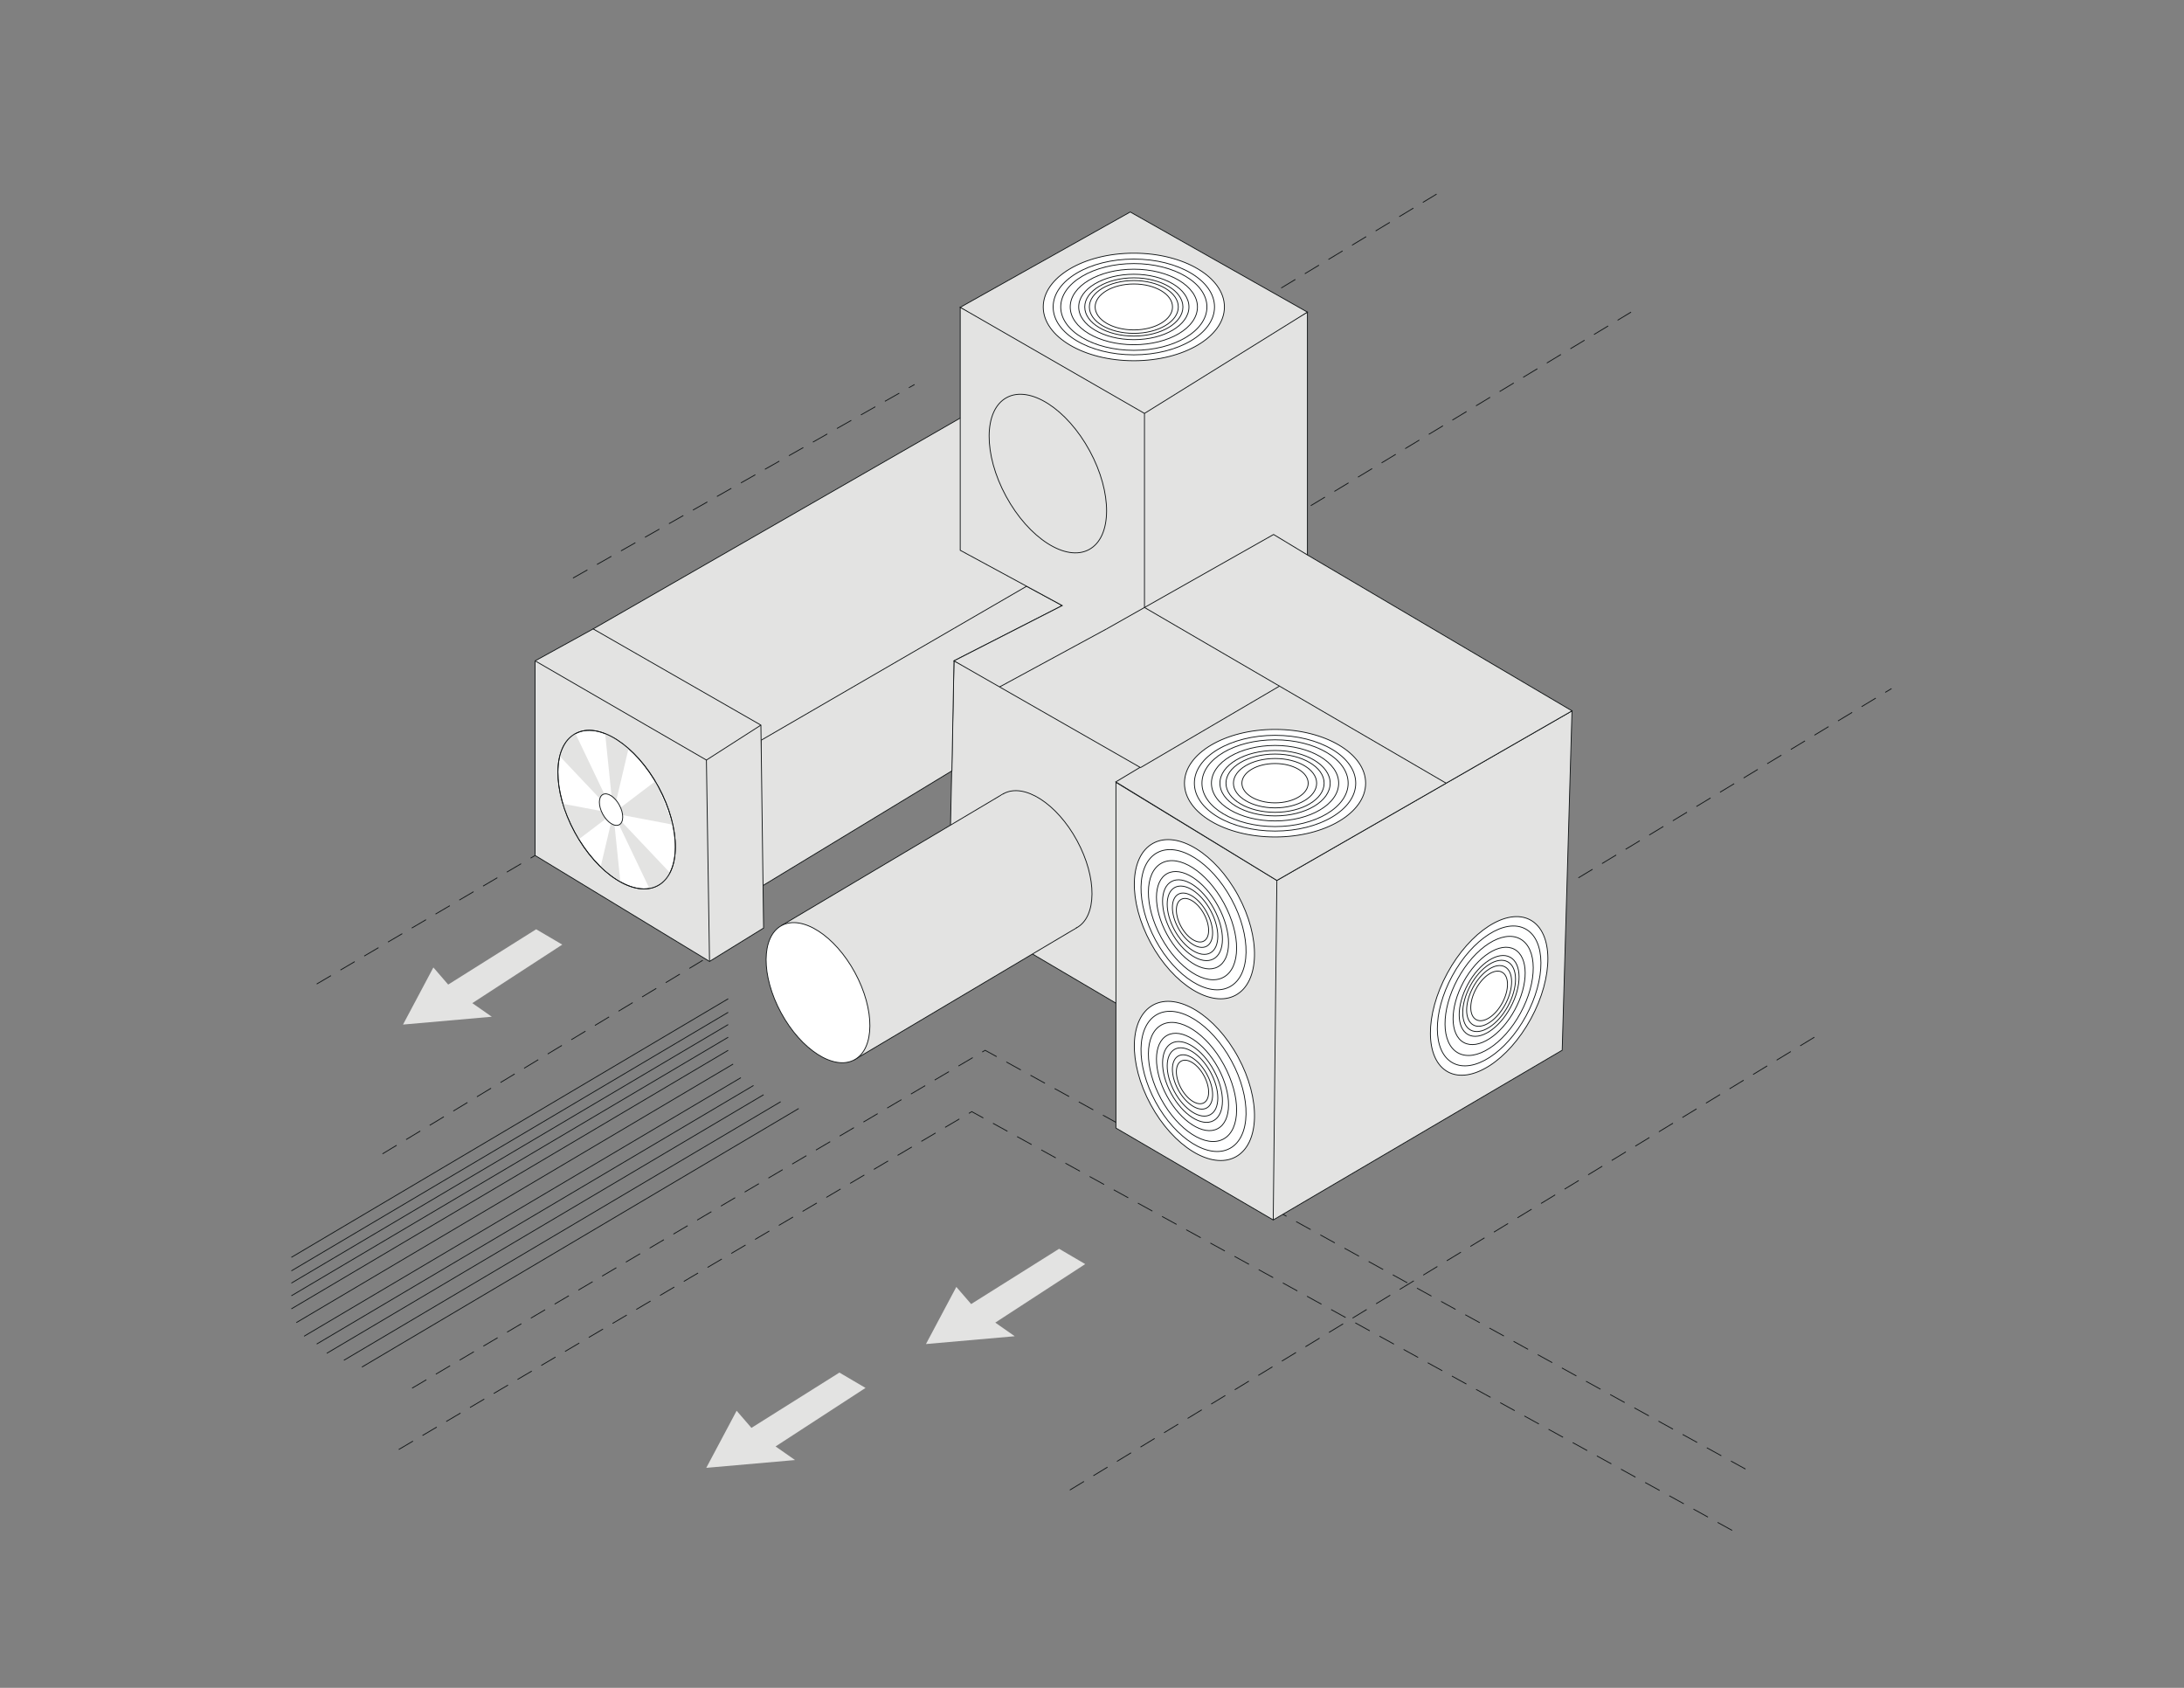 <?xml version="1.0" encoding="UTF-8"?>
<svg xmlns="http://www.w3.org/2000/svg" version="1.1" viewBox="0 0 792 612">
  <rect x="0" y="0" width="792" height="612" fill="#808080" stroke="none"/>
  <defs>
    <style>
      .cls-1, .cls-2 {
        fill: none;
      }

      .cls-1, .cls-2, .cls-3, .cls-4 {
        stroke: #131718;
        stroke-miterlimit: 10;
        stroke-width: .3px;
      }

      .cls-2 {
        stroke-dasharray: 6 4;
      }

      .cls-3 {
        fill: #fff;
      }

      .cls-5, .cls-4 {
        fill: #e3e3e2;
      }
    </style>
  </defs>
  <!-- Generator: Adobe Illustrator 28.7.1, SVG Export Plug-In . SVG Version: 1.2.0 Build 142)  -->
  <g>
    <g id="Layer_3">
      <polygon class="cls-4" points="345.95 239.62 344.09 328.07 417.11 371.07 406.98 283.24 418.68 275.11 345.95 239.62"/>
      <polyline class="cls-2" points="149.44 503.34 357.25 380.83 635.08 533.83"/>
      <polyline class="cls-2" points="144.6 525.58 352.41 403.07 630.24 556.07"/>
      <polygon class="cls-4" points="351.15 149.9 215.1 228.04 271.79 272.68 385.21 209.31 351.15 149.9"/>
      <polygon class="cls-4" points="363.87 287.79 283.44 335.57 309.86 384.24 390.39 336.43 363.87 287.79"/>
      <polyline class="cls-4" points="385.21 219.57 345.95 239.62 345.2 279.51 274.59 322.36 276 268.41 372.29 212.57 385.21 219.57 401.29 228.04"/>
      <polygon class="cls-4" points="404.68 283.67 404.68 409.03 461.72 442.35 566.51 380.8 570.07 257.75 463.04 319.24 404.68 283.67"/>
      <polygon class="cls-4" points="474.12 113.17 474.12 201.22 570.07 257.75 463.04 319.24 404.63 283.51 413.44 278.23 345.95 239.62 385.21 219.57 348.21 199.53 348.21 111.43 417.11 145.31 474.12 113.17"/>
      <line class="cls-1" x1="463.04" y1="319.24" x2="461.72" y2="442.35"/>
      <polyline class="cls-1" points="401.29 228.04 461.85 193.8 474.12 201.22"/>
      <polygon class="cls-4" points="348.21 111.43 415.03 149.9 474.12 113.17 409.87 76.86 348.21 111.43"/>
      <polyline class="cls-1" points="415.03 149.9 415.03 220.27 524.42 283.98"/>
      <line class="cls-1" x1="362.46" y1="249.09" x2="401.29" y2="228.04"/>
      <line class="cls-1" x1="463.98" y1="248.78" x2="413.5" y2="278.38"/>
      <polygon class="cls-4" points="194.05 239.62 194.05 310.19 257.3 348.61 276.91 336.51 275.93 262.92 215.1 228.04 194.05 239.62"/>
      <polyline class="cls-1" points="194.05 239.62 256.17 275.59 275.93 262.92"/>
      <path class="cls-1" d="M257.3,348.61"/>
      <line class="cls-1" x1="257.3" y1="348.61" x2="256.17" y2="275.59"/>
      <line class="cls-4" x1="264.07" y1="362.15" x2="105.67" y2="455.9"/>
      <line class="cls-4" x1="264.07" y1="367.06" x2="105.67" y2="460.8"/>
      <line class="cls-4" x1="264.07" y1="371.5" x2="105.67" y2="465.24"/>
      <line class="cls-4" x1="264.07" y1="376.09" x2="105.67" y2="469.84"/>
      <line class="cls-4" x1="264.07" y1="380.83" x2="105.67" y2="474.58"/>
      <line class="cls-4" x1="265.86" y1="385.82" x2="107.46" y2="479.57"/>
      <line class="cls-4" x1="268.67" y1="390.76" x2="110.27" y2="484.51"/>
      <line class="cls-4" x1="273.25" y1="393.59" x2="114.85" y2="487.34"/>
      <line class="cls-4" x1="276.91" y1="396.94" x2="118.51" y2="490.69"/>
      <line class="cls-4" x1="283.1" y1="399.48" x2="124.7" y2="493.23"/>
      <line class="cls-4" x1="289.64" y1="401.94" x2="131.24" y2="495.69"/>
      <line class="cls-2" x1="657.95" y1="376.09" x2="387.42" y2="540.61"/>
      <line class="cls-2" x1="114.85" y1="356.8" x2="194.05" y2="310.19"/>
      <line class="cls-2" x1="138.71" y1="418.37" x2="254.85" y2="348.19"/>
      <line class="cls-2" x1="572.39" y1="318.29" x2="685.95" y2="249.67"/>
      <line class="cls-2" x1="475.34" y1="183.35" x2="591.48" y2="113.17"/>
      <line class="cls-2" x1="464.62" y1="104.42" x2="520.96" y2="70.38"/>
      <line class="cls-2" x1="207.79" y1="209.6" x2="331.65" y2="139.42"/>
      <polygon class="cls-5" points="393.54 458.35 360.92 479.57 367.98 484.51 335.79 487.34 346.8 466.63 352.17 472.84 384.07 452.8 393.54 458.35"/>
      <polygon class="cls-5" points="203.9 342.51 171.28 363.73 178.34 368.66 146.15 371.5 157.16 350.79 162.53 357 194.43 336.95 203.9 342.51"/>
      <polygon class="cls-5" points="313.87 503.25 281.25 524.47 288.31 529.4 256.12 532.23 267.13 511.53 272.5 517.74 304.4 497.69 313.87 503.25"/>
      <ellipse class="cls-3" cx="296.65" cy="359.91" rx="15.25" ry="27.69" transform="translate(-135.77 185.12) rotate(-28.49)"/>
      <path class="cls-5" d="M390.58,305.05c7.3,13.44,6.61,26.33-.31,31.18s-19.2-3.19-26.5-16.63c-7.3-13.44-7.21-27.59.19-31.61,7.4-4.02,19.32,3.62,26.61,17.06Z"/>
      <ellipse class="cls-3" cx="223.63" cy="293.53" rx="17.26" ry="31.34" transform="translate(-112.95 142.25) rotate(-28.49)"/>
      <ellipse class="cls-4" cx="379.99" cy="171.68" rx="17.26" ry="31.34" transform="translate(-35.87 202.08) rotate(-28.49)"/>
      <path class="cls-1" d="M363.97,287.76c7.4-4.02,19.32,3.62,26.61,17.06,7.3,13.44,7.21,27.59-.19,31.61"/>
      <g>
        <ellipse class="cls-3" cx="433.15" cy="391.89" rx="18.04" ry="31.34" transform="translate(-134.49 254.12) rotate(-28.49)"/>
        <ellipse class="cls-3" cx="432.83" cy="392.06" rx="15.64" ry="27.64" transform="translate(-134.61 253.99) rotate(-28.49)"/>
        <ellipse class="cls-3" cx="432.46" cy="392.26" rx="12.96" ry="23.54" transform="translate(-134.75 253.84) rotate(-28.49)"/>
        <ellipse class="cls-3" cx="432.46" cy="392.26" rx="10.59" ry="19.24" transform="translate(-134.75 253.84) rotate(-28.49)"/>
        <ellipse class="cls-3" cx="432.46" cy="392.26" rx="8.8" ry="15.97" transform="translate(-134.75 253.84) rotate(-28.49)"/>
        <ellipse class="cls-3" cx="432.46" cy="392.26" rx="7.44" ry="13.5" transform="translate(-134.75 253.84) rotate(-28.49)"/>
        <ellipse class="cls-3" cx="432.46" cy="392.26" rx="5.91" ry="10.74" transform="translate(-134.75 253.84) rotate(-28.49)"/>
        <ellipse class="cls-3" cx="432.46" cy="392.26" rx="4.74" ry="8.61" transform="translate(-134.75 253.84) rotate(-28.49)"/>
      </g>
      <g>
        <ellipse class="cls-3" cx="433.15" cy="333.25" rx="18.04" ry="31.34" transform="translate(-106.52 247.02) rotate(-28.49)"/>
        <ellipse class="cls-3" cx="432.83" cy="333.43" rx="15.64" ry="27.64" transform="translate(-106.64 246.89) rotate(-28.49)"/>
        <ellipse class="cls-3" cx="432.46" cy="333.62" rx="12.96" ry="23.54" transform="translate(-106.78 246.73) rotate(-28.49)"/>
        <ellipse class="cls-3" cx="432.46" cy="333.62" rx="10.59" ry="19.24" transform="translate(-106.78 246.73) rotate(-28.49)"/>
        <ellipse class="cls-3" cx="432.46" cy="333.62" rx="8.8" ry="15.97" transform="translate(-106.78 246.73) rotate(-28.49)"/>
        <ellipse class="cls-3" cx="432.46" cy="333.62" rx="7.44" ry="13.5" transform="translate(-106.78 246.73) rotate(-28.49)"/>
        <ellipse class="cls-3" cx="432.46" cy="333.62" rx="5.91" ry="10.74" transform="translate(-106.78 246.73) rotate(-28.49)"/>
        <ellipse class="cls-3" cx="432.46" cy="333.62" rx="4.74" ry="8.61" transform="translate(-106.78 246.73) rotate(-28.49)"/>
      </g>
      <g>
        <ellipse class="cls-3" cx="540.04" cy="361.16" rx="31.34" ry="17.26" transform="translate(-35.01 663.48) rotate(-61.51)"/>
        <ellipse class="cls-3" cx="540.04" cy="361.16" rx="27.64" ry="15.22" transform="translate(-35.01 663.48) rotate(-61.51)"/>
        <ellipse class="cls-3" cx="540.04" cy="361.16" rx="23.54" ry="12.96" transform="translate(-35.01 663.48) rotate(-61.51)"/>
        <ellipse class="cls-3" cx="540.04" cy="361.16" rx="19.24" ry="10.59" transform="translate(-35.01 663.48) rotate(-61.51)"/>
        <ellipse class="cls-3" cx="540.04" cy="361.16" rx="15.97" ry="8.8" transform="translate(-35.01 663.48) rotate(-61.51)"/>
        <ellipse class="cls-3" cx="540.04" cy="361.16" rx="14.09" ry="7.76" transform="translate(-35.01 663.48) rotate(-61.51)"/>
        <ellipse class="cls-3" cx="540.04" cy="361.16" rx="12" ry="6.61" transform="translate(-35.01 663.48) rotate(-61.51)"/>
        <ellipse class="cls-3" cx="540.04" cy="361.16" rx="9.8" ry="5.4" transform="translate(-35.01 663.48) rotate(-61.51)"/>
      </g>
      <g>
        <ellipse class="cls-3" cx="462.38" cy="283.98" rx="32.85" ry="19.5"/>
        <ellipse class="cls-3" cx="462.38" cy="283.98" rx="29.26" ry="17.36"/>
        <ellipse class="cls-3" cx="462.38" cy="283.98" rx="26.51" ry="15.73"/>
        <ellipse class="cls-3" cx="462.38" cy="283.98" rx="23.07" ry="13.69"/>
        <ellipse class="cls-3" cx="462.38" cy="283.98" rx="19.99" ry="11.86"/>
        <ellipse class="cls-3" cx="462.38" cy="283.98" rx="17.8" ry="10.56"/>
        <ellipse class="cls-3" cx="462.38" cy="283.98" rx="15.09" ry="8.95"/>
        <ellipse class="cls-3" cx="462.38" cy="283.98" rx="12.02" ry="7.13"/>
      </g>
      <g>
        <ellipse class="cls-3" cx="411.17" cy="111.3" rx="32.85" ry="19.5"/>
        <ellipse class="cls-3" cx="411.17" cy="111.3" rx="29.26" ry="17.36"/>
        <ellipse class="cls-3" cx="411.17" cy="111.3" rx="26.51" ry="15.73"/>
        <ellipse class="cls-3" cx="411.17" cy="111.3" rx="23.07" ry="13.69"/>
        <ellipse class="cls-3" cx="411.17" cy="111.3" rx="19.99" ry="11.86"/>
        <ellipse class="cls-3" cx="411.17" cy="111.3" rx="17.8" ry="10.56"/>
        <ellipse class="cls-3" cx="411.17" cy="111.3" rx="16.13" ry="9.57"/>
        <ellipse class="cls-3" cx="411.17" cy="111.3" rx="14.03" ry="8.33"/>
      </g>
      <path class="cls-5" d="M208.68,265.99l26.8,56.13s5.91-1.01,7.46-5.67l-39.95-42.25s2.04-7.08,5.69-8.21Z"/>
      <path class="cls-5" d="M219.45,265.99l5.51,53.72s-5.35-3.6-7.14-5.42l10.12-42.9s-5.31-4.46-8.49-5.4Z"/>
      <path class="cls-5" d="M237.65,283.28l-27.73,21.01s-4.86-9.29-5.78-12.85l39.87,7.58s-5.16-13.82-6.36-15.74Z"/>
      <ellipse class="cls-3" cx="221.6" cy="293.53" rx="3.43" ry="6.23" transform="translate(-113.19 141.28) rotate(-28.49)"/>
      <ellipse class="cls-1" cx="223.63" cy="293.53" rx="17.26" ry="31.34" transform="translate(-112.95 142.25) rotate(-28.49)"/>
    </g>
  </g>
</svg>